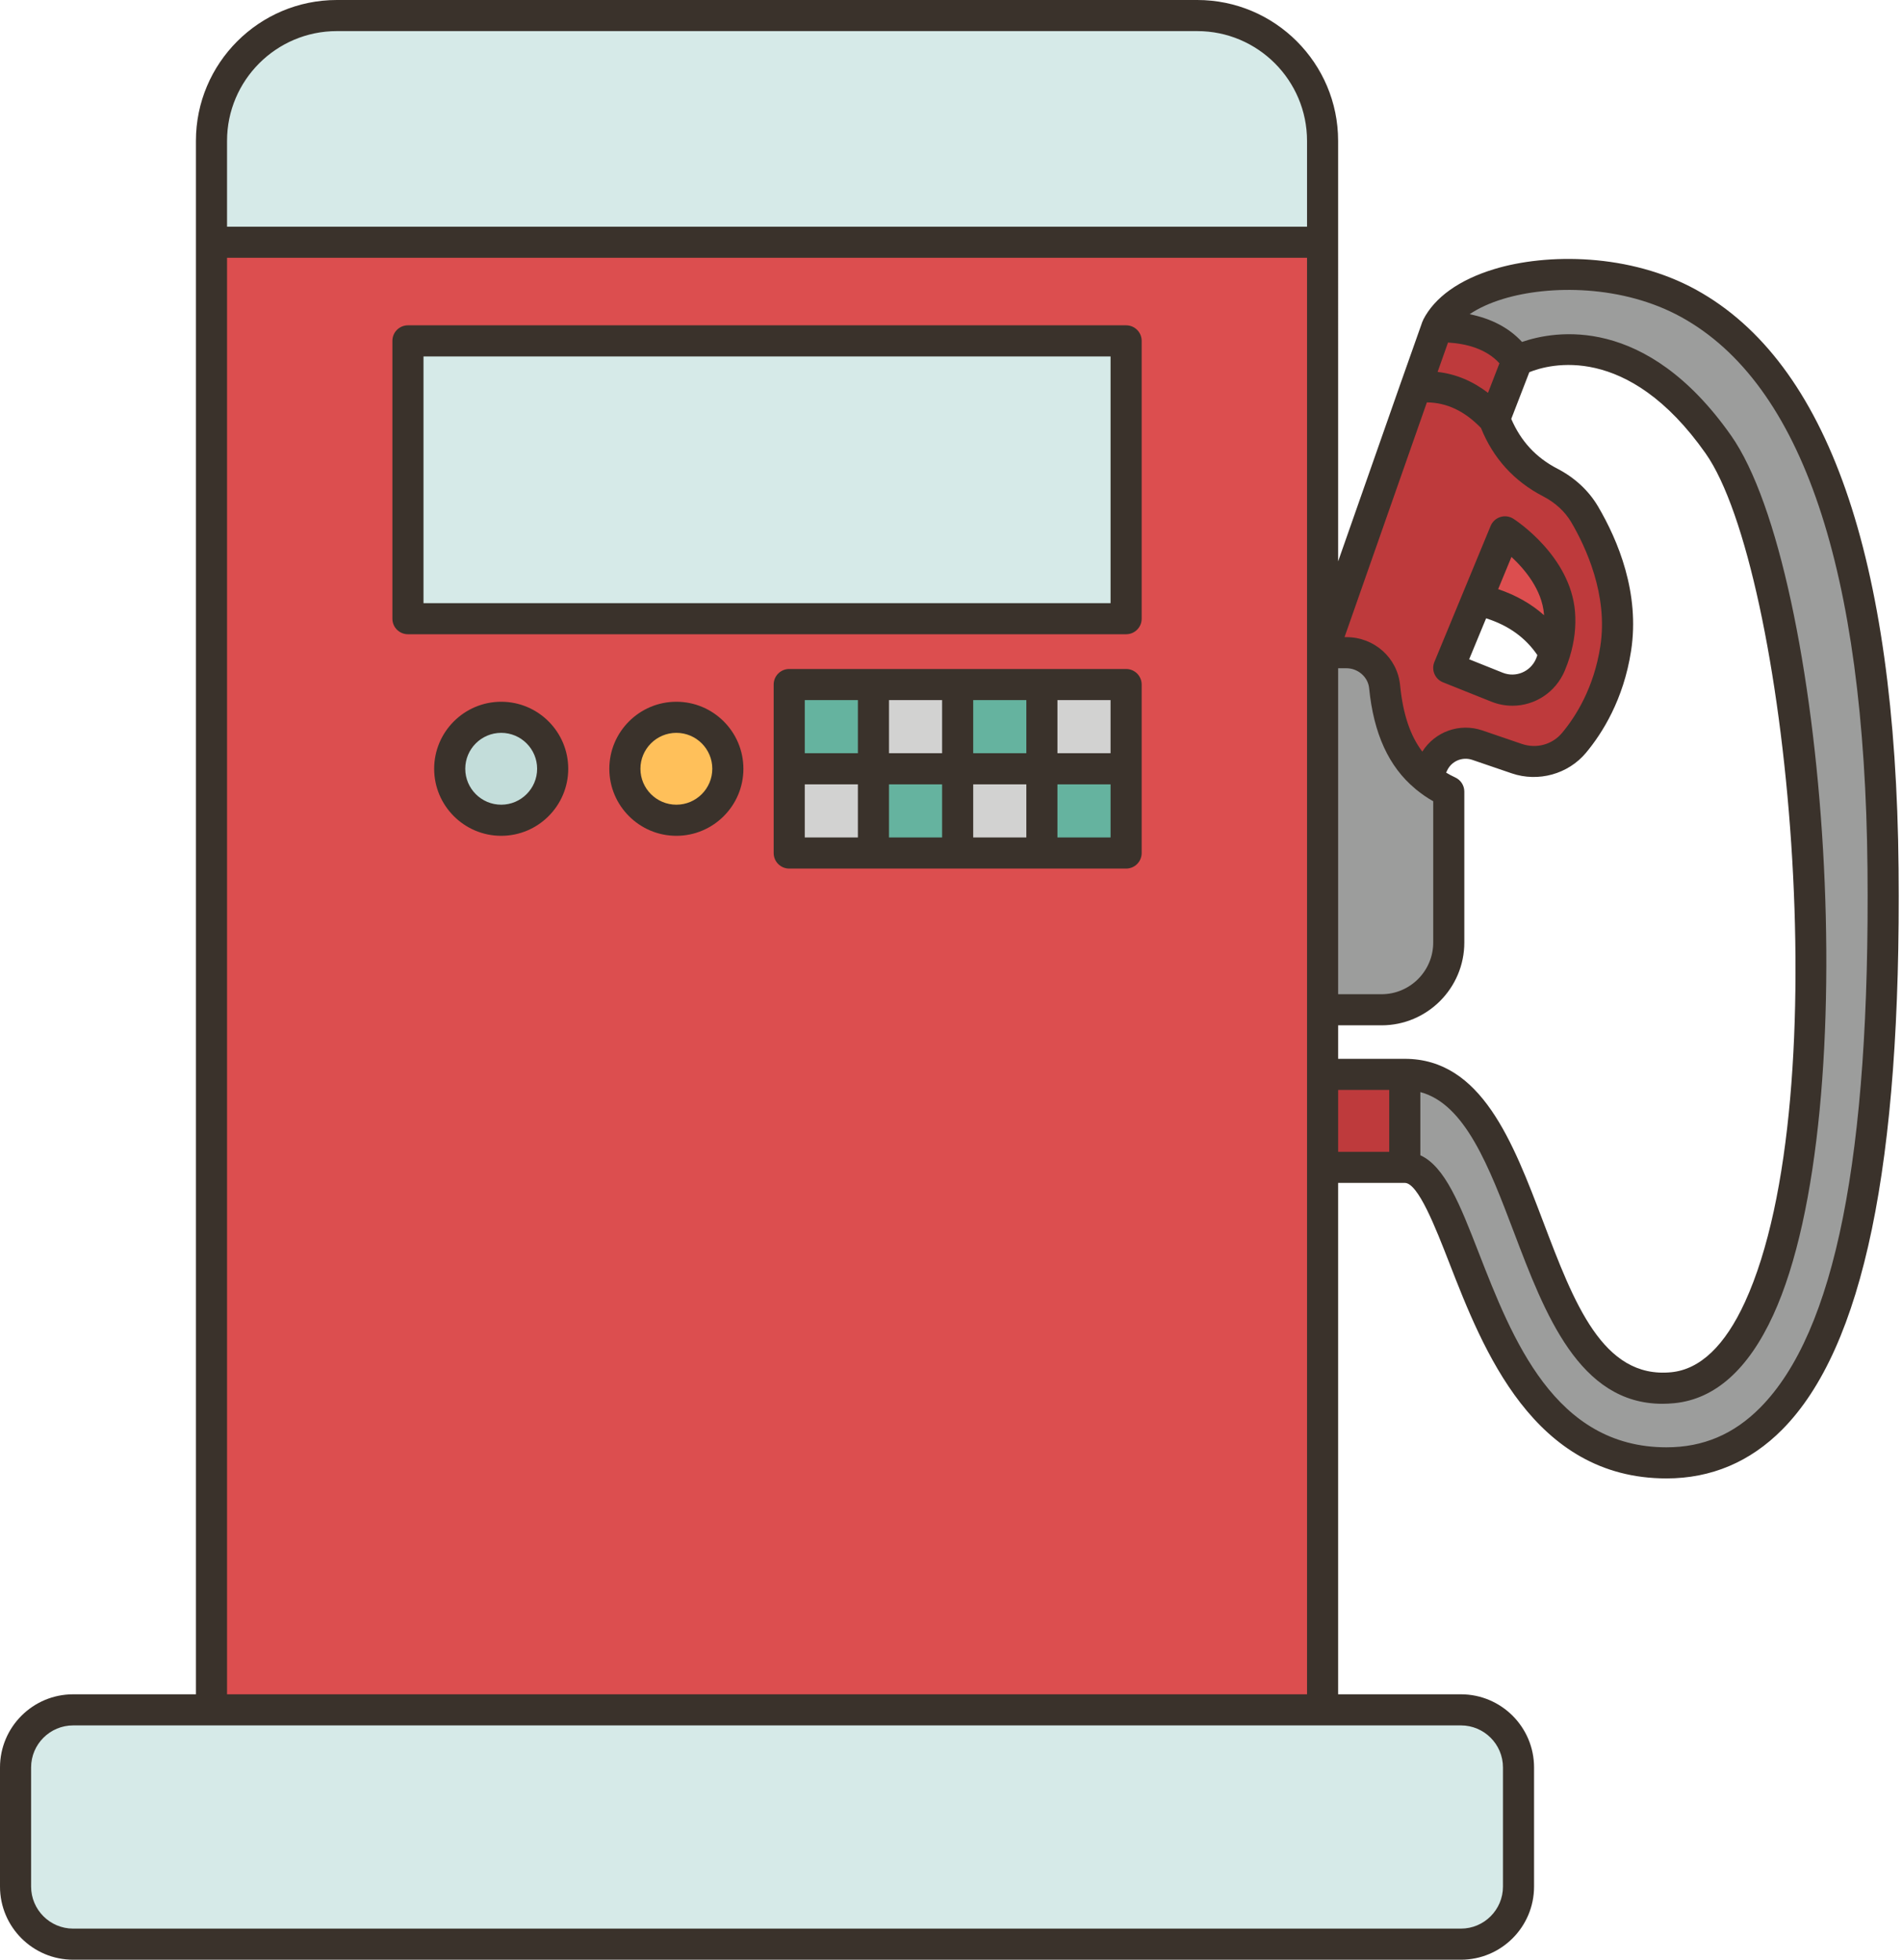 <?xml version="1.0" encoding="UTF-8"?><svg xmlns="http://www.w3.org/2000/svg" xmlns:xlink="http://www.w3.org/1999/xlink" height="126.0" preserveAspectRatio="xMidYMid meet" version="1.0" viewBox="0.0 0.0 122.3 126.0" width="122.3" zoomAndPan="magnify"><g><g><g id="change1_1"><path d="M100.275,39.41c0.08,0.92-0.06,1.79-0.31,2.55c-1.04-1.78-2.7-2.92-4.98-3.43l1.79-4.33 C96.775,34.2,100.015,36.27,100.275,39.41z" fill="#dc4e4f"/></g><g id="change2_2"><path d="M66.995 44.01H72.415V49.43H66.995z" fill="#d2d2d1"/></g><g id="change2_4"><path d="M61.575 49.43H66.995V54.84H61.575z" fill="#d2d2d1"/></g><g id="change2_1"><path d="M56.165 44.01H61.575V49.43H56.165z" fill="#d2d2d1"/></g><g id="change2_3"><path d="M50.745 49.43H56.165V54.84H50.745z" fill="#d2d2d1"/></g><g id="change3_3"><path d="M66.995 49.43H72.415V54.84H66.995z" fill="#65b39f"/></g><g id="change3_2"><path d="M61.575 44.01H66.995V49.43H61.575z" fill="#65b39f"/></g><g id="change3_1"><path d="M56.165 49.43H61.575V54.84H56.165z" fill="#65b39f"/></g><g id="change3_4"><path d="M50.745 44.01H56.165V49.43H50.745z" fill="#65b39f"/></g><g id="change4_1"><circle cx="43.495" cy="49.43" fill="#ffc05a" r="3.31"/></g><g id="change5_1"><circle cx="32.225" cy="49.43" fill="#c3ddda" r="3.31"/></g><g id="change6_1"><path d="M93.155,50.9v9.7c0,2.39-1.93,4.32-4.32,4.32h-3.79V41.97h1.53c1.25,0,2.33,0.93,2.46,2.18 c0.25,2.55,1.02,4.58,2.7,5.9C92.155,50.38,92.625,50.66,93.155,50.9z" fill="#9c9d9c"/></g><g id="change7_3"><path d="M85.045 69.08H90.325V75.05H85.045z" fill="#be3a3c"/></g><g id="change6_2"><path d="M121.085,55.85c0.14,15.2-1.09,38.2-13.93,38.2c-12.46,0-12.63-19-16.83-19v-5.97 c8.82,0,7.3,21.12,17.23,20.14c12.76-1.25,9.94-50.69,2.93-60.65c-6.36-9.04-12.93-5.38-12.93-5.38 c-1.06-1.59-2.96-2.22-5.15-2.18c1.82-3.55,10.41-4.69,16.19-1.49C118.285,24.87,120.935,40.64,121.085,55.85z" fill="#9c9d9c"/></g><g id="change7_1"><path d="M97.555,23.19l-1.47,3.78c-1.42-1.54-3.09-2.28-5.06-2.06l1.38-3.9 C94.595,20.97,96.495,21.6,97.555,23.19z" fill="#be3a3c"/></g><g id="change7_2"><path d="M94.995,47.91c-1.14-0.39-2.38,0.15-2.87,1.25l-0.39,0.88v0.01c-1.68-1.32-2.45-3.35-2.7-5.9 c-0.13-1.25-1.21-2.18-2.46-2.18h-1.53l5.98-17.06c1.97-0.22,3.64,0.52,5.06,2.06c0.68,1.78,1.85,3.15,3.6,4.05 c0.9,0.47,1.69,1.16,2.21,2.04c1.07,1.84,2.54,5.1,2,8.64c-0.44,2.83-1.64,4.81-2.69,6.06c-0.89,1.07-2.35,1.47-3.67,1.02 L94.995,47.91z M99.965,41.96c0.25-0.76,0.39-1.63,0.31-2.55c-0.26-3.14-3.5-5.21-3.5-5.21l-1.79,4.33l-1.83,4.41l3.09,1.24 c1.35,0.54,2.88-0.1,3.45-1.44C99.795,42.49,99.895,42.23,99.965,41.96z" fill="#be3a3c"/></g><g id="change8_1"><path d="M26.235 21.92H72.415V39.78H26.235z" fill="#d6eae8"/></g><g id="change8_2"><path d="M97.645,113.64v7.66c0,2.04-1.66,3.7-3.71,3.7H4.705c-2.05,0-3.71-1.66-3.71-3.7v-7.66 c0-2.05,1.66-3.71,3.71-3.71h8.89h71.45h8.89C95.985,109.93,97.645,111.59,97.645,113.64z" fill="#d6eae8"/></g><g id="change8_3"><path d="M85.045,9.06v6.51h-71.45V9.06c0-4.45,3.61-8.06,8.06-8.06h55.33 C81.435,1,85.045,4.61,85.045,9.06z" fill="#d6eae8"/></g><g id="change1_2"><path d="M13.595,15.57v94.36h71.45V15.57H13.595z M28.915,49.43c0-1.83,1.48-3.31,3.31-3.31 s3.31,1.48,3.31,3.31s-1.48,3.31-3.31,3.31S28.915,51.26,28.915,49.43z M40.185,49.43c0-1.83,1.48-3.31,3.31-3.31 c1.82,0,3.31,1.48,3.31,3.31s-1.49,3.31-3.31,3.31C41.665,52.74,40.185,51.26,40.185,49.43z M50.745,54.84V44.01h21.67v10.83 H50.745z M26.235,21.92h46.18v17.86h-46.18V21.92z" fill="#dc4e4f"/></g></g><g fill="#3a322b" id="change9_1"><path d="M72.41,20.916H26.231c-0.553,0-1,0.447-1,1v17.863c0,0.553,0.447,1,1,1H72.41c0.553,0,1-0.447,1-1 V21.916C73.41,21.363,72.963,20.916,72.41,20.916z M71.41,38.779H27.231V22.916H71.41V38.779z" fill="inherit"/><path d="M72.41,43.013h-5.416h-5.416h-5.415h-5.416c-0.553,0-1,0.447-1,1v5.416v5.416c0,0.553,0.447,1,1,1 h5.416h5.415h5.416h5.416c0.553,0,1-0.447,1-1v-5.416v-5.416C73.41,43.46,72.963,43.013,72.41,43.013z M71.41,48.429h-3.416 v-3.416h3.416V48.429z M65.994,48.429h-3.416v-3.416h3.416V48.429z M60.578,48.429h-3.415v-3.416h3.415V48.429z M51.747,45.013 h3.416v3.416h-3.416V45.013z M51.747,50.429h3.416v3.416h-3.416V50.429z M57.163,50.429h3.415v3.416h-3.415V50.429z M62.578,50.429h3.416v3.416h-3.416V50.429z M71.41,53.845h-3.416v-3.416h3.416V53.845z" fill="inherit"/><path d="M43.49,45.119c-2.376,0-4.31,1.934-4.31,4.31s1.934,4.31,4.31,4.31c2.377,0,4.311-1.934,4.311-4.31 S45.867,45.119,43.49,45.119z M43.49,51.738c-1.273,0-2.31-1.036-2.31-2.31s1.036-2.31,2.31-2.31c1.274,0,2.311,1.036,2.311,2.31 S44.765,51.738,43.49,51.738z" fill="inherit"/><path d="M32.228,45.119c-2.377,0-4.311,1.934-4.311,4.31s1.934,4.31,4.311,4.31 c2.376,0,4.31-1.934,4.31-4.31S34.604,45.119,32.228,45.119z M32.228,51.738c-1.274,0-2.311-1.036-2.311-2.31 s1.036-2.31,2.311-2.31c1.273,0,2.31,1.036,2.31,2.31S33.501,51.738,32.228,51.738z" fill="inherit"/><path d="M92.785,43.87l3.091,1.236c0.453,0.183,0.919,0.269,1.376,0.269c1.425,0,2.764-0.841,3.361-2.248 c0.128-0.302,0.235-0.604,0.328-0.907c0,0,0-0.001,0-0.001c0.297-0.973,0.411-1.943,0.333-2.894 c-0.296-3.586-3.813-5.876-3.962-5.972c-0.25-0.16-0.557-0.2-0.839-0.112c-0.282,0.089-0.511,0.299-0.624,0.572l-3.616,8.746 c-0.103,0.247-0.102,0.524,0.002,0.771C92.34,43.576,92.537,43.771,92.785,43.87z M96.62,43.25l-2.152-0.861l1.09-2.635 c1.44,0.46,2.529,1.24,3.296,2.367c-0.029,0.075-0.05,0.15-0.082,0.226C98.412,43.192,97.464,43.588,96.62,43.25z M97.188,35.808 c0.845,0.781,1.962,2.098,2.092,3.682c0.002,0.021,0,0.043,0.001,0.064c-0.82-0.732-1.807-1.289-2.949-1.675L97.188,35.808z" fill="inherit"/><path d="M122.08,55.837c-0.187-20.019-4.56-32.533-12.999-37.195c-4.275-2.363-9.618-2.373-13.016-1.335 c-2.238,0.684-3.812,1.807-4.55,3.247c-0.009,0.017-0.007,0.035-0.015,0.052c-0.011,0.025-0.029,0.045-0.038,0.071l-1.379,3.899 c0,0,0,0,0,0c0,0.001-0.001,0.001-0.001,0.002l-4.04,11.516V9.058C86.043,4.063,81.979,0,76.985,0H21.656 c-4.994,0-9.058,4.063-9.058,9.058v99.877H4.703c-2.594,0-4.703,2.109-4.703,4.703v7.659C0,123.891,2.109,126,4.703,126h89.235 c2.594,0,4.703-2.109,4.703-4.703v-7.659c0-2.594-2.109-4.703-4.703-4.703h-7.896V76.054h4.285c0.858,0,1.976,2.866,2.873,5.17 c2.146,5.508,5.39,13.831,13.955,13.831c2.874,0,5.38-1.059,7.448-3.146C119.813,86.651,122.259,74.853,122.08,55.837z M90.328,68.077h-4.285v-2.154h2.79c2.936,0,5.324-2.389,5.324-5.325v-9.702c0-0.394-0.231-0.751-0.591-0.912 c-0.205-0.092-0.391-0.199-0.577-0.307l0.048-0.107c0.28-0.631,0.984-0.935,1.636-0.713l2.537,0.867 c1.704,0.58,3.62,0.051,4.768-1.321c1.056-1.264,2.417-3.426,2.901-6.548c0.577-3.72-0.838-7.109-2.127-9.299 c-0.595-1.008-1.497-1.846-2.61-2.421c-1.39-0.719-2.353-1.78-2.967-3.2l1.162-3.005c1.26-0.511,6.303-1.93,11.333,5.218 c5.235,7.441,8.609,41.314,2.534,54.564c-1.29,2.813-2.886,4.333-4.742,4.516c-4.407,0.432-6.26-4.476-8.231-9.67 C97.275,73.405,95.254,68.077,90.328,68.077z M91.749,25.871c1.281,0.014,2.426,0.556,3.479,1.646 c0.785,1.95,2.128,3.427,3.995,4.394c0.778,0.402,1.403,0.977,1.807,1.66c0.919,1.562,2.386,4.675,1.873,7.977 c-0.414,2.668-1.566,4.502-2.46,5.572c-0.629,0.754-1.644,1.033-2.586,0.711l-2.537-0.867c-1.476-0.502-3.052,0.08-3.865,1.36 c-0.781-1.031-1.245-2.418-1.428-4.273c-0.175-1.76-1.659-3.086-3.452-3.086h-0.121L91.749,25.871z M86.043,42.965h0.531 c0.748,0,1.391,0.563,1.462,1.283c0.29,2.928,1.268,5.049,2.951,6.452c0.026,0.029,0.059,0.049,0.088,0.076 c0.336,0.271,0.69,0.524,1.082,0.739v9.083c0,1.834-1.491,3.325-3.324,3.325h-2.79V42.965z M95.68,25.257 c-0.997-0.761-2.078-1.213-3.241-1.343l0.669-1.89c1.149,0.068,2.447,0.387,3.307,1.334L95.68,25.257z M21.656,2h55.329 c3.892,0,7.058,3.166,7.058,7.058v5.517H14.599V9.058C14.599,5.166,17.765,2,21.656,2z M96.642,113.638v7.659 c0,1.49-1.213,2.703-2.703,2.703H4.703C3.213,124,2,122.787,2,121.297v-7.659c0-1.49,1.213-2.703,2.703-2.703h8.896h71.444h8.896 C95.429,110.935,96.642,112.147,96.642,113.638z M14.599,108.935v-92.36h69.444v52.503v5.977v33.881H14.599z M86.043,70.077h3.285 v3.977h-3.285V70.077z M113.184,90.502c-1.702,1.718-3.674,2.553-6.027,2.553c-7.198,0-9.912-6.963-12.092-12.557 c-1.174-3.016-2.145-5.493-3.736-6.221v-4.06c2.879,0.762,4.418,4.794,6.033,9.051c1.96,5.165,4.169,10.988,9.528,10.988 c0.249,0,0.505-0.013,0.768-0.038c2.615-0.257,4.757-2.165,6.365-5.673c6.027-13.146,3.408-47.843-2.718-56.548 c-5.488-7.8-11.344-6.734-13.438-6.012c-0.834-0.908-1.975-1.502-3.369-1.783c0.572-0.388,1.298-0.722,2.152-0.982 c2.993-0.913,7.7-0.906,11.465,1.172c7.761,4.288,11.787,16.22,11.966,35.465C120.253,74.31,117.997,85.643,113.184,90.502z" fill="inherit"/></g></g></svg>